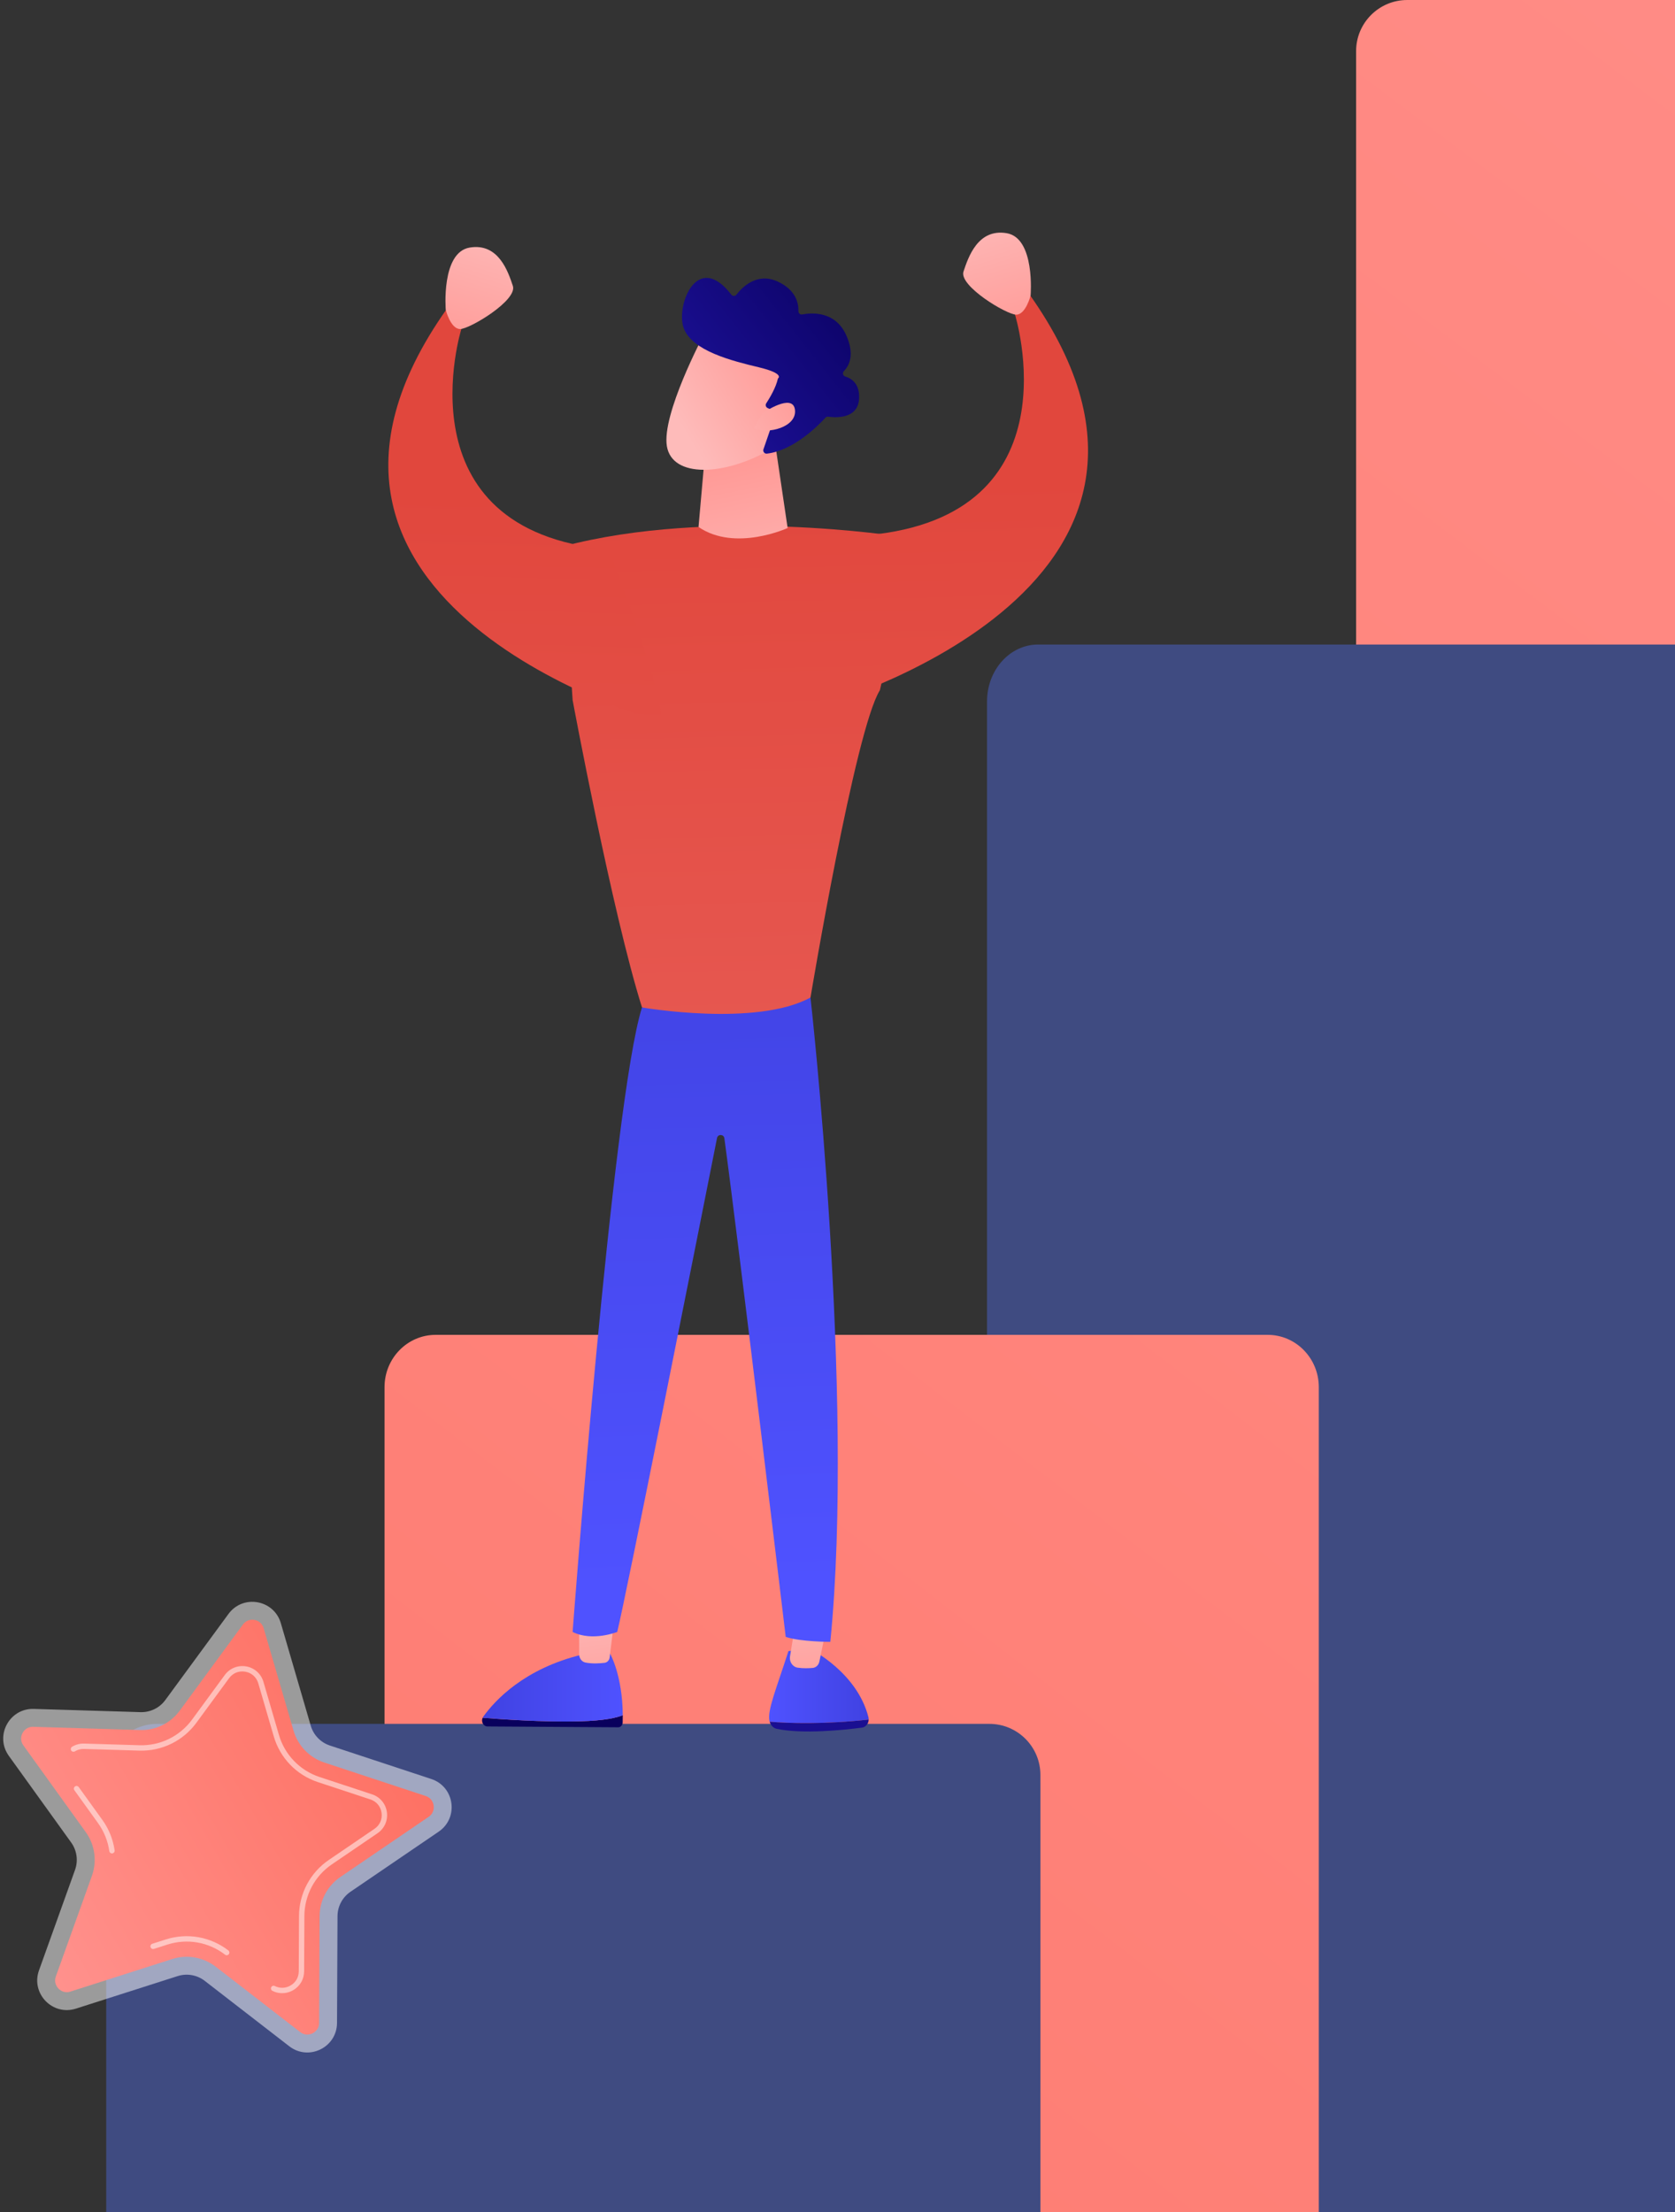 <svg width="284" height="375" viewBox="0 0 284 375" fill="none" xmlns="http://www.w3.org/2000/svg">
<rect x="0" y="0" width="284" height="375" fill="#333333" stroke="none"/>
<path d="M437.695 298.612H229.931V8.666C229.931 3.88 233.811 0 238.597 0H432.179C436.965 0 440.845 3.88 440.845 8.666V295.462C440.845 297.202 439.435 298.612 437.695 298.612Z" fill="url(#paint0_linear_2090_828)"/>
<path d="M350.974 375H167.354V118.902C167.354 113.581 171.23 109.267 176.011 109.267H342.317C347.099 109.267 350.974 113.581 350.974 118.902V375Z" fill="#3F4B81"/>
<path d="M223.604 375H68.349C66.609 375 65.198 373.558 65.198 371.779V235.152C65.198 230.259 69.079 226.293 73.866 226.293H214.937C219.723 226.293 223.604 230.259 223.604 235.152V375Z" fill="url(#paint1_linear_2090_828)"/>
<path d="M176.405 380.943H21.161C19.421 380.943 18.011 379.532 18.011 377.792V300.908C18.011 296.121 21.891 292.241 26.677 292.241H167.739C172.525 292.241 176.405 296.121 176.405 300.908V380.943Z" fill="#3F4B81"/>
<path opacity="0.51" d="M47.616 275.172L52.687 292.55C53.151 294.138 54.366 295.396 55.937 295.915L73.127 301.589C77.083 302.894 77.825 308.169 74.382 310.515L59.422 320.708C58.054 321.64 57.233 323.184 57.226 324.838L57.142 342.941C57.122 347.107 52.335 349.442 49.04 346.893L34.722 335.815C33.414 334.802 31.691 334.499 30.116 335.003L12.873 340.517C8.905 341.786 5.205 337.954 6.611 334.033L12.723 316.992C13.281 315.435 13.038 313.703 12.072 312.361L1.499 297.666C-0.934 294.284 1.567 289.581 5.731 289.707L23.825 290.254C25.479 290.303 27.051 289.537 28.029 288.203L38.738 273.607C41.203 270.248 46.449 271.173 47.616 275.172Z" fill="white"/>
<path d="M51.77 344.889C51.462 344.834 51.169 344.701 50.898 344.492L36.581 333.414C35.551 332.617 34.329 332.076 33.047 331.85C31.765 331.624 30.432 331.714 29.192 332.111L11.949 337.625C11.623 337.729 11.302 337.755 10.995 337.7C10.427 337.601 9.908 337.23 9.606 336.708C9.4 336.355 9.211 335.782 9.47 335.058L15.581 318.018C16.477 315.52 16.087 312.742 14.537 310.588L3.964 295.893C3.312 294.987 3.648 294.125 3.822 293.796C3.997 293.468 4.523 292.708 5.639 292.741L23.734 293.288C26.387 293.369 28.908 292.139 30.478 289.999L41.187 275.403C41.847 274.503 42.77 274.556 43.137 274.62C43.503 274.685 44.389 274.951 44.701 276.023L49.773 293.401C50.517 295.949 52.465 297.966 54.986 298.798L72.176 304.472C73.237 304.822 73.471 305.716 73.523 306.085C73.575 306.453 73.596 307.378 72.673 308.006L57.712 318.2C55.519 319.694 54.203 322.171 54.19 324.825L54.106 342.928C54.102 343.696 53.728 344.17 53.414 344.432C52.951 344.818 52.337 344.989 51.77 344.889Z" fill="url(#paint2_linear_2090_828)"/>
<path opacity="0.51" d="M18.903 314.199C18.714 314.166 18.56 314.014 18.532 313.814C18.292 312.112 17.635 310.475 16.631 309.08L12.609 303.489C12.462 303.285 12.509 303.001 12.713 302.854C12.917 302.707 13.201 302.753 13.348 302.958L17.371 308.548C18.46 310.063 19.174 311.84 19.433 313.687C19.468 313.936 19.295 314.167 19.046 314.202C18.997 314.208 18.949 314.207 18.903 314.199Z" fill="white"/>
<path opacity="0.51" d="M25.88 330.405C25.719 330.377 25.578 330.262 25.525 330.095C25.448 329.856 25.58 329.599 25.82 329.523L28.128 328.784C29.905 328.216 31.816 328.087 33.653 328.411C35.49 328.735 37.242 329.51 38.718 330.652C38.917 330.806 38.953 331.092 38.799 331.29C38.645 331.489 38.359 331.526 38.161 331.372C36.801 330.32 35.188 329.607 33.495 329.308C31.803 329.01 30.043 329.129 28.406 329.652L26.098 330.39C26.024 330.414 25.95 330.418 25.88 330.405Z" fill="white"/>
<path opacity="0.51" d="M47.212 337.842C46.86 337.78 46.515 337.666 46.186 337.499C45.962 337.384 45.873 337.11 45.987 336.886C46.101 336.662 46.375 336.572 46.6 336.687C47.459 337.125 48.476 337.079 49.318 336.565C50.163 336.05 50.651 335.184 50.655 334.189L50.698 324.808C50.716 321.004 52.603 317.455 55.746 315.314L63.499 310.031C64.4 309.417 64.848 308.405 64.696 307.325C64.544 306.244 63.835 305.395 62.799 305.053L53.891 302.113C50.279 300.921 47.487 298.03 46.421 294.378L43.793 285.373C43.487 284.326 42.663 283.587 41.589 283.398C40.515 283.208 39.488 283.62 38.842 284.5L33.293 292.064C31.043 295.131 27.43 296.893 23.629 296.777L14.252 296.494C13.693 296.477 13.155 296.618 12.697 296.902C12.483 297.034 12.203 296.968 12.07 296.754C11.938 296.54 12.004 296.259 12.218 296.127C12.828 295.75 13.541 295.562 14.28 295.584L23.656 295.867C27.158 295.973 30.486 294.35 32.559 291.525L38.108 283.962C38.951 282.813 40.345 282.254 41.747 282.501C43.15 282.748 44.269 283.751 44.668 285.118L47.296 294.123C48.277 297.487 50.85 300.15 54.177 301.248L63.085 304.188C64.437 304.635 65.4 305.788 65.598 307.198C65.796 308.608 65.189 309.982 64.012 310.784L56.259 316.066C53.364 318.039 51.626 321.308 51.609 324.812L51.566 334.193C51.56 335.492 50.897 336.669 49.792 337.342C48.998 337.827 48.085 337.996 47.212 337.842Z" fill="white"/>
<path d="M147.285 291.51C147.287 291.383 147.279 291.254 147.246 291.125C145.324 283.506 137.467 279.601 137.467 279.601L133.687 279.897C131.514 286.612 130.112 289.89 130.462 291.725C130.471 291.776 130.487 291.825 130.501 291.875C133.618 292.153 140.036 292.335 147.285 291.51Z" fill="url(#paint3_linear_2090_828)"/>
<path d="M130.501 291.875C130.669 292.487 131.122 292.964 131.7 293.086C136.135 294.019 143.184 293.268 146.144 292.881C146.797 292.796 147.275 292.192 147.285 291.51C140.036 292.335 133.618 292.153 130.501 291.875Z" fill="url(#paint4_linear_2090_828)"/>
<path d="M140.579 273.718L138.924 281.685C138.803 282.268 138.354 282.705 137.811 282.757C137.146 282.819 136.199 282.856 135.247 282.716C134.393 282.59 133.799 281.723 133.95 280.792L135.101 273.718H140.579Z" fill="url(#paint5_linear_2090_828)"/>
<path d="M98.386 291.808C102.423 291.695 104.51 291.22 105.59 290.779C105.592 291.18 105.59 291.589 105.577 292.012C105.563 292.464 105.228 292.825 104.817 292.822L82.653 292.679C81.945 292.675 81.532 291.854 81.838 291.206C84.744 291.446 92.146 291.983 98.386 291.808Z" fill="url(#paint6_linear_2090_828)"/>
<path d="M81.839 291.206C81.866 291.15 81.888 291.092 81.927 291.039C83.884 288.304 88.869 282.858 98.72 280.495L103.446 280.346C103.446 280.346 105.551 284.004 105.59 290.779C104.511 291.22 102.423 291.695 98.386 291.808C92.146 291.983 84.745 291.446 81.839 291.206Z" fill="url(#paint7_linear_2090_828)"/>
<path d="M104.323 273.184C104.27 273.536 103.622 278.89 103.371 280.966C103.312 281.46 102.955 281.841 102.504 281.895C101.699 281.991 100.397 282.079 99.258 281.845C98.643 281.719 98.198 281.129 98.198 280.442V272.038L104.323 273.184Z" fill="url(#paint8_linear_2090_828)"/>
<path d="M137.421 169.107C137.421 169.107 144.983 236.327 140.782 278.34C140.782 278.34 135.74 278.34 133.22 277.5C133.22 277.5 125.361 211.776 122.819 192.969C122.723 192.259 121.711 192.227 121.572 192.929C118.436 208.752 106.116 270.8 104.651 276.66C104.651 276.66 100.45 278.34 97.089 276.66C97.089 276.66 103.811 186.752 108.852 170.788L137.421 169.107Z" fill="url(#paint9_linear_2090_828)"/>
<path d="M152.546 90.964C152.546 90.964 120.617 85.922 95.409 92.644L97.09 118.692C97.09 118.692 103.812 154.823 108.853 170.788C108.853 170.788 128.179 174.149 137.422 169.107C137.422 169.107 144.984 123.734 149.185 117.012C149.185 117.012 153.387 99.366 152.546 90.964Z" fill="url(#paint10_linear_2090_828)"/>
<path d="M130.365 68.004L133.545 89.514C133.545 89.514 124.659 93.597 118.436 89.339L119.776 74.158L130.365 68.004Z" fill="url(#paint11_linear_2090_828)"/>
<path d="M138.173 119.977C138.173 119.977 210.321 100.339 174.497 49.834L172.073 53.266C172.073 53.266 182.866 87.473 147.112 90.724C147.112 90.724 137.852 114.607 138.173 119.977Z" fill="url(#paint12_linear_2090_828)"/>
<path d="M174.741 50.094C174.741 50.094 175.553 40.342 170.678 39.53C165.802 38.717 164.177 43.593 163.364 46.031C162.552 48.468 170.678 53.344 172.303 53.344C173.928 53.344 174.741 50.094 174.741 50.094Z" fill="url(#paint13_linear_2090_828)"/>
<path d="M112.146 122.415C112.146 122.415 39.999 102.777 75.823 52.272L78.247 55.704C78.247 55.704 67.454 89.911 103.208 93.162C103.208 93.162 112.468 117.044 112.146 122.415Z" fill="url(#paint14_linear_2090_828)"/>
<path d="M75.579 52.531C75.579 52.531 74.767 42.78 79.642 41.968C84.518 41.155 86.143 46.031 86.956 48.469C87.769 50.907 79.642 55.782 78.017 55.782C76.392 55.782 75.579 52.531 75.579 52.531Z" fill="url(#paint15_linear_2090_828)"/>
<path d="M119.274 56.85C119.274 56.85 112.16 70.241 113.072 75.651C113.984 81.06 122.801 80.672 130.5 76.278L135.88 61.819L119.274 56.85Z" fill="url(#paint16_linear_2090_828)"/>
<path d="M130.161 69.177C129.848 69.038 129.732 68.656 129.92 68.369C130.49 67.498 131.558 65.722 131.899 64.167C131.899 64.167 133.178 63.348 128.644 62.262C124.11 61.177 117.349 59.493 115.927 55.633C114.542 51.871 118.182 42.408 123.991 49.948C124.211 50.235 124.644 50.241 124.865 49.954C125.817 48.715 128.321 46.143 131.796 47.702C135.049 49.161 135.415 51.544 135.37 52.746C135.357 53.099 135.673 53.374 136.02 53.308C137.665 52.994 141.611 52.725 143.453 56.773C144.97 60.107 143.984 61.994 143.086 62.917C142.795 63.216 142.922 63.709 143.321 63.831C144.402 64.162 145.797 65.078 145.658 67.61C145.464 71.11 141.551 70.802 140.436 70.642C140.254 70.616 140.07 70.679 139.946 70.816C138.991 71.873 134.687 76.362 130.028 76.903C129.624 76.95 129.312 76.552 129.444 76.168L131.46 70.307C131.554 70.035 131.423 69.736 131.16 69.62L130.161 69.177Z" fill="url(#paint17_linear_2090_828)"/>
<path d="M129.35 70.009C129.35 70.009 134.415 66.534 134.785 69.46C135.155 72.387 130.224 73.699 127.781 72.608L129.35 70.009Z" fill="url(#paint18_linear_2090_828)"/>
<defs>
<linearGradient id="paint0_linear_2090_828" x1="499.75" y1="-67.636" x2="-42.888" y2="654.659" gradientUnits="userSpaceOnUse">
<stop stop-color="#FF928E"/>
<stop offset="1" stop-color="#FE7062"/>
</linearGradient>
<linearGradient id="paint1_linear_2090_828" x1="436.921" y1="-94.406" x2="-139.515" y2="656.228" gradientUnits="userSpaceOnUse">
<stop stop-color="#FF928E"/>
<stop offset="1" stop-color="#FE7062"/>
</linearGradient>
<linearGradient id="paint2_linear_2090_828" x1="4.904" y1="332.695" x2="70.385" y2="294.745" gradientUnits="userSpaceOnUse">
<stop stop-color="#FF928E"/>
<stop offset="1" stop-color="#FE7062"/>
</linearGradient>
<linearGradient id="paint3_linear_2090_828" x1="130.408" y1="285.855" x2="147.285" y2="285.855" gradientUnits="userSpaceOnUse">
<stop stop-color="#4F52FF"/>
<stop offset="1" stop-color="#4042E2"/>
</linearGradient>
<linearGradient id="paint4_linear_2090_828" x1="157.592" y1="558.667" x2="153.205" y2="496.034" gradientUnits="userSpaceOnUse">
<stop stop-color="#09005D"/>
<stop offset="1" stop-color="#1A0F91"/>
</linearGradient>
<linearGradient id="paint5_linear_2090_828" x1="135.947" y1="266.051" x2="139.316" y2="295.456" gradientUnits="userSpaceOnUse">
<stop stop-color="#FEBBBA"/>
<stop offset="1" stop-color="#FF928E"/>
</linearGradient>
<linearGradient id="paint6_linear_2090_828" x1="99.969" y1="201.702" x2="104.355" y2="139.07" gradientUnits="userSpaceOnUse">
<stop stop-color="#09005D"/>
<stop offset="1" stop-color="#1A0F91"/>
</linearGradient>
<linearGradient id="paint7_linear_2090_828" x1="105.59" y1="286.095" x2="81.839" y2="286.095" gradientUnits="userSpaceOnUse">
<stop stop-color="#4F52FF"/>
<stop offset="1" stop-color="#4042E2"/>
</linearGradient>
<linearGradient id="paint8_linear_2090_828" x1="100.453" y1="269.813" x2="103.605" y2="297.319" gradientUnits="userSpaceOnUse">
<stop stop-color="#FEBBBA"/>
<stop offset="1" stop-color="#FF928E"/>
</linearGradient>
<linearGradient id="paint9_linear_2090_828" x1="119.91" y1="268.933" x2="116.129" y2="150.464" gradientUnits="userSpaceOnUse">
<stop stop-color="#4F52FF"/>
<stop offset="1" stop-color="#4042E2"/>
</linearGradient>
<linearGradient id="paint10_linear_2090_828" x1="123.761" y1="82.27" x2="127.417" y2="224.068" gradientUnits="userSpaceOnUse">
<stop stop-color="#E1473D"/>
<stop offset="1" stop-color="#E9605A"/>
</linearGradient>
<linearGradient id="paint11_linear_2090_828" x1="129.546" y1="104.595" x2="123.209" y2="72.67" gradientUnits="userSpaceOnUse">
<stop stop-color="#FEBBBA"/>
<stop offset="1" stop-color="#FF928E"/>
</linearGradient>
<linearGradient id="paint12_linear_2090_828" x1="160.894" y1="81.312" x2="164.55" y2="223.11" gradientUnits="userSpaceOnUse">
<stop stop-color="#E1473D"/>
<stop offset="1" stop-color="#E9605A"/>
</linearGradient>
<linearGradient id="paint13_linear_2090_828" x1="165.614" y1="34.759" x2="174.146" y2="62.793" gradientUnits="userSpaceOnUse">
<stop stop-color="#FEBBBA"/>
<stop offset="1" stop-color="#FF928E"/>
</linearGradient>
<linearGradient id="paint14_linear_2090_828" x1="89.427" y1="83.75" x2="85.77" y2="225.548" gradientUnits="userSpaceOnUse">
<stop stop-color="#E1473D"/>
<stop offset="1" stop-color="#E9605A"/>
</linearGradient>
<linearGradient id="paint15_linear_2090_828" x1="84.706" y1="37.197" x2="76.174" y2="65.231" gradientUnits="userSpaceOnUse">
<stop stop-color="#FEBBBA"/>
<stop offset="1" stop-color="#FF928E"/>
</linearGradient>
<linearGradient id="paint16_linear_2090_828" x1="115.498" y1="72.291" x2="137.162" y2="59.078" gradientUnits="userSpaceOnUse">
<stop stop-color="#FEBBBA"/>
<stop offset="1" stop-color="#FF928E"/>
</linearGradient>
<linearGradient id="paint17_linear_2090_828" x1="148.63" y1="45.15" x2="120.643" y2="67.254" gradientUnits="userSpaceOnUse">
<stop stop-color="#09005D"/>
<stop offset="1" stop-color="#1A0F91"/>
</linearGradient>
<linearGradient id="paint18_linear_2090_828" x1="121.189" y1="77.218" x2="140.68" y2="65.33" gradientUnits="userSpaceOnUse">
<stop stop-color="#FEBBBA"/>
<stop offset="1" stop-color="#FF928E"/>
</linearGradient>
</defs>
</svg>
